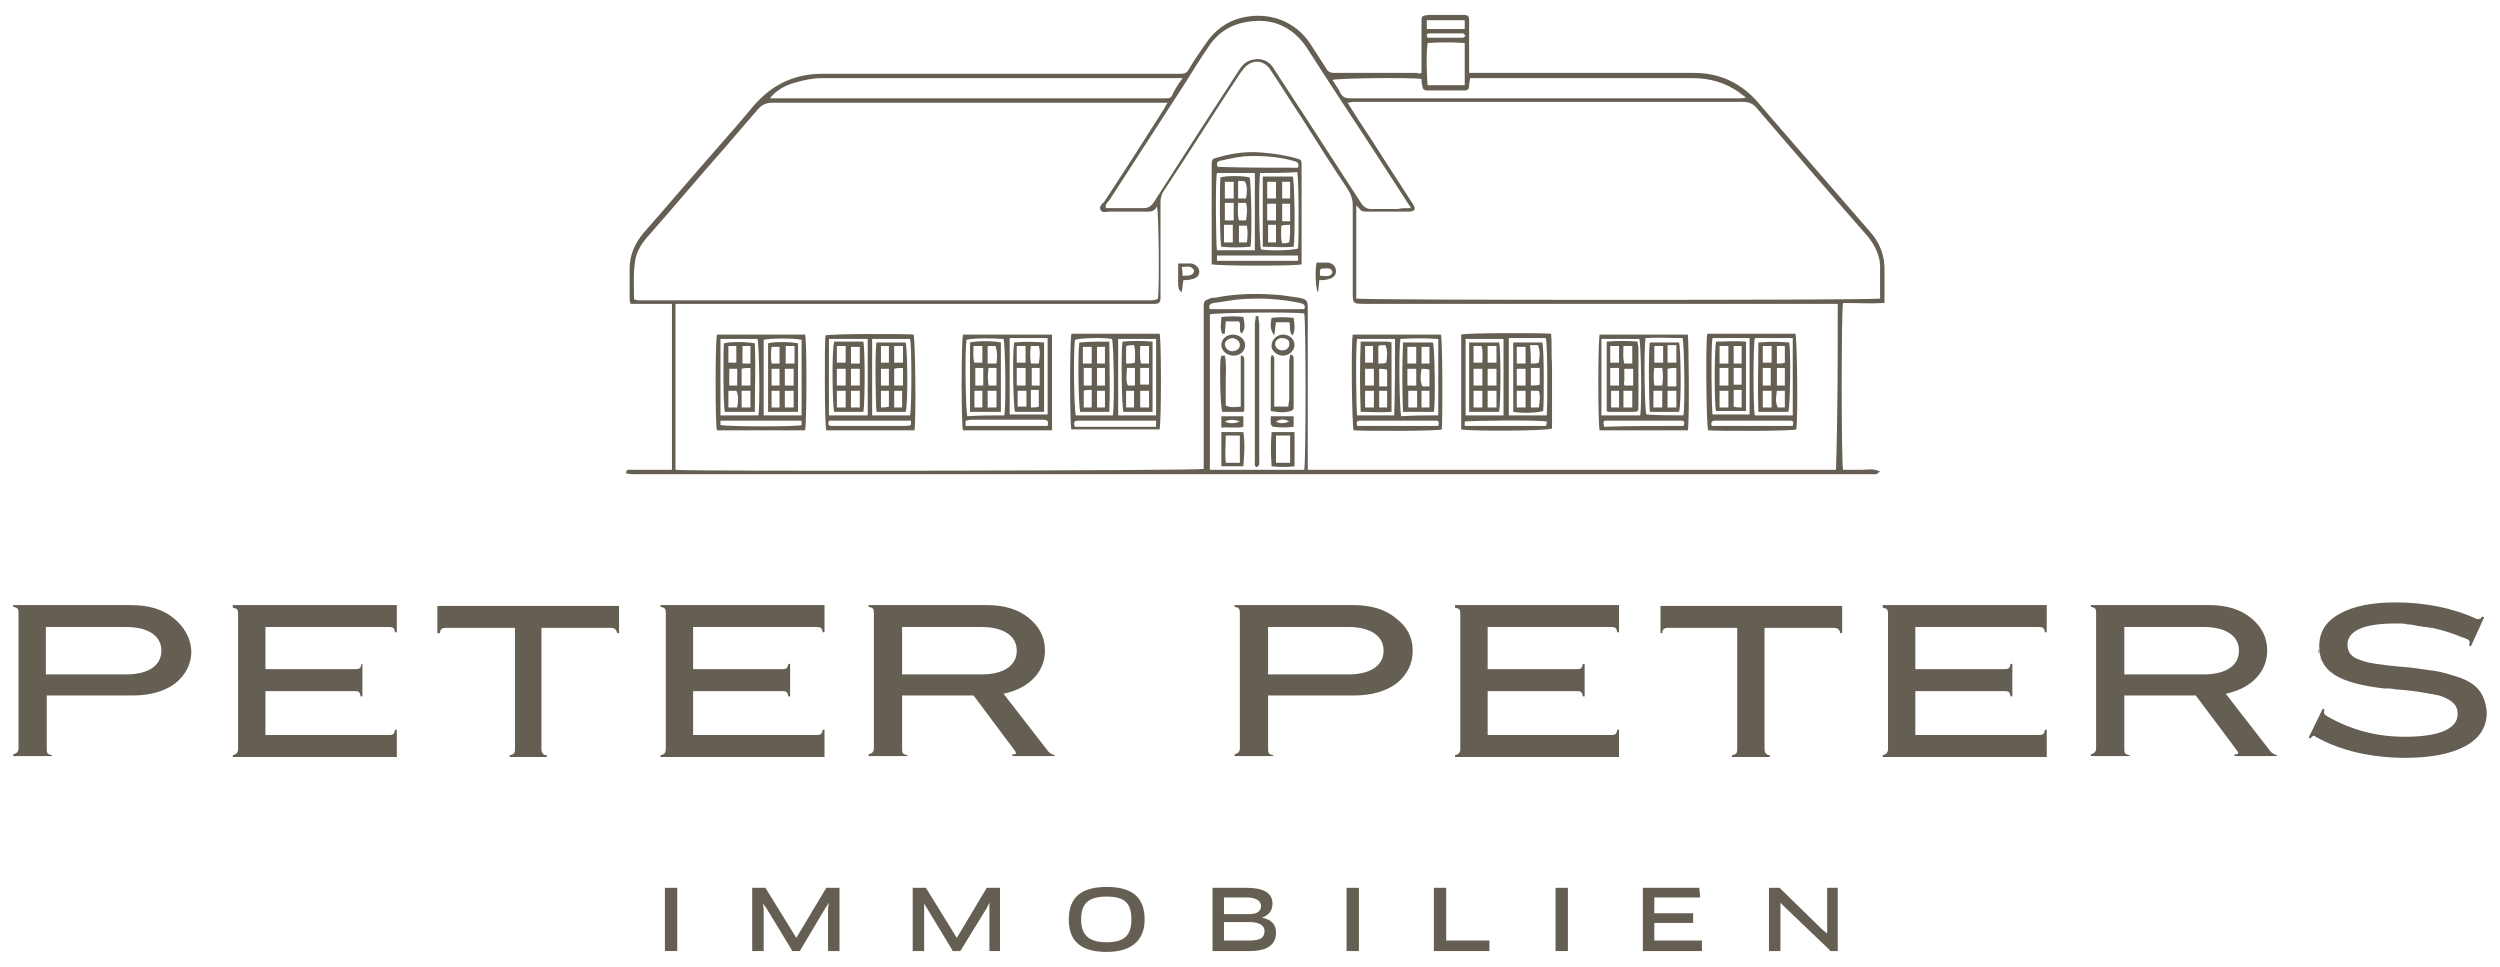 <?xml version="1.0" encoding="UTF-8"?>
<svg xmlns="http://www.w3.org/2000/svg" width="181" height="70" viewBox="0 0 181 70" fill="none">
  <path d="M91.809 45.395H97.619C99.215 45.395 100.172 46.031 100.172 47.112C100.172 48.193 99.215 48.828 97.619 48.828H91.809V45.395ZM101.066 44.759C100.3 44.124 99.279 43.806 97.938 43.806C97.874 43.806 97.874 43.806 97.81 43.806H89.383V43.933C89.702 43.996 89.766 44.06 89.766 44.378V54.169C89.766 54.423 89.638 54.55 89.383 54.614V54.741H92.192V54.678C91.873 54.614 91.809 54.55 91.809 54.233V50.354H97.874C97.874 50.354 97.938 50.354 98.002 50.354C99.343 50.354 100.364 50.036 101.13 49.464C101.896 48.828 102.279 48.065 102.279 47.112C102.279 46.158 101.896 45.395 101.066 44.759Z" fill="#655E52"></path>
  <path d="M167.976 47.557C168.039 47.684 168.039 47.811 168.103 47.938C168.039 47.875 168.039 47.748 167.976 47.557ZM167.848 46.985C167.848 47.112 167.848 47.239 167.912 47.366C167.912 47.239 167.912 47.112 167.848 46.985ZM169.444 49.083C169.38 49.019 169.316 49.019 169.253 48.956C169.316 49.019 169.38 49.083 169.444 49.083ZM179.532 44.823L179.595 44.759C179.595 44.823 179.595 44.823 179.532 44.823ZM177.042 45.713C176.786 45.65 176.595 45.586 176.339 45.522C176.595 45.586 176.85 45.65 177.042 45.713ZM178.318 46.222C178.063 46.095 177.872 46.031 177.616 45.904C177.872 46.031 178.127 46.095 178.318 46.222ZM177.552 48.892C176.978 48.701 176.403 48.574 175.829 48.511C175.318 48.447 174.615 48.32 173.658 48.256C172.317 48.129 171.359 48.002 170.785 47.748C170.21 47.557 169.955 47.175 169.955 46.667C169.955 46.158 170.274 45.777 170.849 45.522C171.423 45.268 172.317 45.141 173.402 45.141C173.53 45.141 173.594 45.141 173.722 45.141C173.913 45.141 174.105 45.141 174.296 45.205C174.552 45.205 174.807 45.268 175.126 45.332C175.254 45.332 175.445 45.395 175.573 45.395C175.765 45.395 175.892 45.459 176.084 45.459C177.042 45.65 177.872 45.967 178.638 46.285C178.829 46.349 178.829 46.54 178.765 46.73L178.893 46.794L179.851 44.696L179.723 44.632C179.595 44.823 179.468 44.823 179.34 44.823C177.552 43.996 175.509 43.615 173.466 43.615C171.742 43.615 170.402 43.869 169.38 44.441C168.359 45.014 167.912 45.777 167.912 46.794C167.912 48.574 169.253 49.464 172.636 49.846C172.7 49.846 172.764 49.846 172.764 49.846C172.828 49.846 172.892 49.846 172.956 49.846C173.147 49.846 173.339 49.909 173.466 49.909C174.296 49.973 174.871 50.036 175.573 50.164C175.956 50.227 176.275 50.291 176.595 50.354C177.552 50.672 177.935 51.054 177.935 51.69C177.935 52.77 176.595 53.343 174.105 53.343C172.062 53.343 170.146 52.834 168.423 51.817C168.231 51.69 168.231 51.562 168.295 51.372L168.167 51.308L167.146 53.406L167.273 53.47C167.401 53.279 167.529 53.215 167.656 53.343C168.55 53.851 169.572 54.233 170.657 54.487C171.806 54.741 172.956 54.868 174.105 54.868C175.892 54.868 177.361 54.614 178.446 54.042C179.532 53.47 180.042 52.643 180.042 51.562C179.915 50.1 179.212 49.337 177.552 48.892Z" fill="#655E52"></path>
  <path d="M3.32 45.395H9.13C10.726 45.395 11.684 46.031 11.684 47.112C11.684 48.193 10.726 48.828 9.13 48.828H3.32V45.395ZM12.577 44.759C11.811 44.124 10.79 43.806 9.449 43.806C9.385 43.806 9.385 43.806 9.321 43.806H0.958V43.933C1.277 43.996 1.341 44.06 1.341 44.378V54.169C1.341 54.423 1.213 54.55 0.958 54.614V54.741H3.767V54.678C3.448 54.614 3.384 54.55 3.384 54.233V50.354H9.449C9.449 50.354 9.513 50.354 9.577 50.354C10.917 50.354 11.939 50.036 12.705 49.464C13.471 48.828 13.854 48.065 13.854 47.112C13.79 46.158 13.344 45.395 12.577 44.759Z" fill="#655E52"></path>
  <path d="M16.855 43.996C17.174 44.06 17.238 44.124 17.238 44.441V54.233C17.238 54.487 17.11 54.614 16.855 54.678V54.805H28.73V52.834H28.602C28.539 53.152 28.475 53.215 28.155 53.215H19.217V50.036H25.666C25.985 50.036 26.049 50.1 26.113 50.418H26.24V48.065H26.176C26.113 48.383 26.049 48.447 25.729 48.447H19.217V45.395H28.155C28.475 45.395 28.539 45.459 28.602 45.777H28.73V43.806H16.855V43.996Z" fill="#655E52"></path>
  <path d="M47.82 54.678V54.805H59.695V52.834H59.567C59.503 53.152 59.44 53.215 59.12 53.215H50.182V50.036H56.63C56.95 50.036 57.013 50.1 57.077 50.418H57.205V48.065H57.077C57.013 48.383 56.95 48.447 56.63 48.447H50.182V45.395H59.12C59.44 45.395 59.503 45.459 59.567 45.777H59.695V43.806H47.82V43.933C48.139 43.996 48.203 44.06 48.203 44.378V54.169C48.203 54.487 48.139 54.614 47.82 54.678Z" fill="#655E52"></path>
  <path d="M73.613 47.112C73.613 48.193 72.655 48.828 71.059 48.828H65.313V45.395H71.059C72.655 45.395 73.613 46.031 73.613 47.112ZM75.911 54.423L72.655 50.227C74.507 49.846 75.656 48.638 75.656 47.112C75.656 46.158 75.273 45.395 74.507 44.759C73.741 44.124 72.719 43.806 71.442 43.806C71.378 43.806 71.378 43.806 71.315 43.806H62.887V43.933C63.206 43.996 63.27 44.06 63.27 44.378V54.169C63.27 54.423 63.142 54.55 62.887 54.614V54.741H65.696V54.678C65.377 54.614 65.313 54.55 65.313 54.233V50.354H70.485L73.485 54.36C73.549 54.423 73.549 54.55 73.549 54.55C73.549 54.614 73.421 54.614 73.294 54.614V54.741H76.358V54.678C76.167 54.614 76.039 54.55 75.911 54.423Z" fill="#655E52"></path>
  <path d="M105.344 43.996C105.663 44.06 105.727 44.124 105.727 44.441V54.233C105.727 54.487 105.599 54.614 105.344 54.678V54.805H117.219V52.834H117.091C117.027 53.152 116.964 53.215 116.644 53.215H107.706V50.036H114.154C114.474 50.036 114.538 50.1 114.601 50.418H114.729V48.065H114.601C114.538 48.383 114.474 48.447 114.154 48.447H107.706V45.395H116.644C116.964 45.395 117.027 45.459 117.091 45.777H117.219V43.806H105.344V43.996Z" fill="#655E52"></path>
  <path d="M31.667 45.84H31.858C31.858 45.586 31.986 45.459 32.242 45.459H37.285V54.232C37.285 54.55 37.221 54.614 36.902 54.678V54.805H39.584V54.678C39.328 54.678 39.201 54.487 39.201 54.232V45.459H44.244C44.5 45.459 44.627 45.586 44.691 45.84H44.819V43.869H31.667V45.84Z" fill="#655E52"></path>
  <path d="M136.309 43.996C136.628 44.06 136.692 44.124 136.692 44.441V54.233C136.692 54.487 136.564 54.614 136.309 54.678V54.805H148.184V52.834H148.056C147.992 53.152 147.928 53.215 147.609 53.215H138.671V50.036H145.119C145.438 50.036 145.502 50.1 145.566 50.418H145.694V48.065H145.566C145.502 48.383 145.438 48.447 145.119 48.447H138.671V45.395H147.609C147.928 45.395 147.992 45.459 148.056 45.777H148.184V43.806H136.309V43.996Z" fill="#655E52"></path>
  <path d="M162.102 47.112C162.102 48.193 161.144 48.828 159.548 48.828H153.802V45.395H159.548C161.144 45.395 162.102 46.031 162.102 47.112ZM164.4 54.423L161.144 50.227C162.996 49.846 164.145 48.638 164.145 47.112C164.145 46.158 163.762 45.395 162.996 44.759C162.23 44.124 161.208 43.806 159.931 43.806C159.867 43.806 159.867 43.806 159.803 43.806H151.376V43.933C151.695 43.996 151.759 44.06 151.759 44.378V54.169C151.759 54.423 151.631 54.55 151.376 54.614V54.741H154.185V54.678C153.866 54.614 153.802 54.55 153.802 54.233V50.354H158.974L161.974 54.36C162.038 54.423 162.038 54.55 162.038 54.55C162.038 54.614 161.91 54.614 161.783 54.614V54.741H164.847V54.678C164.656 54.614 164.528 54.55 164.4 54.423Z" fill="#655E52"></path>
  <path d="M120.156 45.84H120.347C120.347 45.586 120.475 45.459 120.73 45.459H125.774V54.232C125.774 54.55 125.71 54.614 125.391 54.678V54.805H128.136V54.678C127.881 54.678 127.753 54.487 127.753 54.232V45.459H132.797C133.053 45.459 133.18 45.586 133.244 45.84H133.372V43.869H120.22V45.84H120.156Z" fill="#655E52"></path>
  <path d="M81.913 66.567C81.913 67.711 81.402 68.22 80.125 68.22C78.848 68.22 78.274 67.711 78.274 66.567C78.274 65.422 78.784 64.914 80.125 64.914C81.402 64.914 81.913 65.359 81.913 66.567ZM80.125 64.214C78.274 64.214 77.38 64.977 77.38 66.567C77.38 68.156 78.274 68.919 80.125 68.919C81.913 68.919 82.871 68.093 82.871 66.567C82.871 64.977 81.977 64.214 80.125 64.214Z" fill="#655E52"></path>
  <path d="M49.033 64.278H48.139V68.856H49.033V64.278Z" fill="#655E52"></path>
  <path d="M57.652 67.902L55.417 64.278H54.46V68.856H55.29V65.804L55.226 65.422L55.481 65.74L57.333 68.792V68.856H57.907L59.759 65.74L60.014 65.359L59.95 65.74V68.856H60.78V64.278H59.823L57.652 67.902Z" fill="#655E52"></path>
  <path d="M69.272 67.902L67.037 64.278H66.079V68.856H66.909V65.804V65.422L67.101 65.74L68.952 68.792V68.856H69.527L71.442 65.74L71.634 65.359V65.74V68.856H72.4V64.278H71.442L69.272 67.902Z" fill="#655E52"></path>
  <path d="M88.617 66.757H90.468C91.17 66.757 91.553 67.012 91.553 67.393C91.553 67.902 91.234 68.093 90.468 68.093H88.617V66.757ZM90.404 66.185H88.617V64.977H90.276C90.723 64.977 91.298 65.104 91.298 65.613C91.298 65.995 90.979 66.185 90.404 66.185ZM91.362 66.439C91.873 66.249 92.128 65.931 92.128 65.422C92.128 64.659 91.49 64.278 90.276 64.278H87.787V68.856H90.468C91.745 68.856 92.383 68.41 92.383 67.52C92.383 66.948 92.064 66.567 91.362 66.439Z" fill="#655E52"></path>
  <path d="M119.773 66.821H122.582V66.122H119.773V64.977H123.093L123.029 64.278H118.943V68.856H123.22V68.156V68.093H119.773V66.821Z" fill="#655E52"></path>
  <path d="M104.705 64.278H103.812V68.856H107.834V68.093H104.705V64.278Z" fill="#655E52"></path>
  <path d="M113.516 64.278H112.622V68.856H113.516V64.278Z" fill="#655E52"></path>
  <path d="M132.286 67.202V67.584L131.967 67.33L128.839 64.278H128.073V68.856H128.903V65.804V65.359L129.222 65.677L132.478 68.792V68.856H133.053V64.278H132.286V67.202Z" fill="#655E52"></path>
  <path d="M98.385 64.278H97.491V68.856H98.385V64.278Z" fill="#655E52"></path>
  <path d="M105.791 31.09C105.791 28.801 105.791 26.512 105.791 24.224C106.174 24.096 111.409 24.096 112.303 24.16C112.367 24.923 112.303 25.686 112.367 26.385C112.367 27.148 112.367 27.975 112.367 28.738C112.367 29.5 112.367 30.264 112.367 31.026C111.856 31.217 106.302 31.217 105.791 31.09ZM106.11 24.541C106.11 26.385 106.11 28.229 106.11 30.073C107.068 30.073 107.961 30.073 108.855 30.073C108.855 28.229 108.855 26.385 108.855 24.541C107.961 24.541 107.068 24.541 106.11 24.541ZM109.238 30.073C110.196 30.073 111.09 30.073 111.984 30.073C112.048 29.31 112.048 24.923 111.92 24.478C111.026 24.478 110.132 24.478 109.238 24.478C109.238 26.385 109.238 28.229 109.238 30.073ZM111.984 30.518C111.409 30.391 106.493 30.454 106.046 30.518C106.046 30.581 106.046 30.709 106.046 30.836C108.025 30.836 110.005 30.836 111.92 30.836C111.984 30.709 111.984 30.581 111.984 30.518Z" fill="#655E52"></path>
  <path d="M123.603 24.16C125.774 24.16 127.881 24.16 129.988 24.16C130.116 24.541 130.179 30.264 130.052 31.09C129.669 31.217 124.433 31.217 123.667 31.154C123.54 30.772 123.476 24.986 123.603 24.16ZM123.987 24.478C123.859 25.05 123.923 29.628 123.987 30.009C124.88 30.009 125.774 30.009 126.668 30.009C126.668 28.165 126.668 26.322 126.668 24.478C125.774 24.478 124.88 24.478 123.987 24.478ZM129.796 30.073C129.796 28.165 129.796 26.385 129.796 24.478C128.839 24.478 127.945 24.478 127.051 24.478C126.923 25.05 126.923 29.628 127.051 30.073C128.009 30.073 128.839 30.073 129.796 30.073ZM123.923 30.836C125.902 30.836 127.817 30.836 129.796 30.836C129.86 30.581 129.86 30.454 129.605 30.454C129.477 30.454 129.413 30.454 129.286 30.454C127.69 30.454 126.093 30.454 124.497 30.454C124.37 30.454 124.306 30.454 124.178 30.454C123.923 30.454 123.859 30.581 123.923 30.836Z" fill="#655E52"></path>
  <path d="M97.938 24.223C100.109 24.223 102.215 24.223 104.322 24.223C104.45 24.605 104.45 30.39 104.386 31.09C104.003 31.217 98.832 31.217 98.002 31.154C97.874 30.772 97.81 24.859 97.938 24.223ZM101.002 24.541C100.045 24.541 99.151 24.541 98.257 24.541C98.129 25.177 98.193 29.691 98.257 30.073C99.151 30.073 100.045 30.073 100.939 30.073C101.002 28.229 101.002 26.385 101.002 24.541ZM104.131 30.073C104.131 28.165 104.131 26.385 104.131 24.541C103.173 24.478 102.279 24.478 101.386 24.541C101.258 25.431 101.322 29.755 101.449 30.136C102.343 30.073 103.173 30.073 104.131 30.073ZM98.257 30.836C100.236 30.836 102.152 30.836 104.131 30.836C104.195 30.581 104.195 30.454 103.939 30.454C103.812 30.454 103.748 30.454 103.62 30.454C102.024 30.454 100.428 30.454 98.832 30.454C98.704 30.454 98.64 30.454 98.513 30.454C98.193 30.454 98.193 30.581 98.257 30.836Z" fill="#655E52"></path>
  <path d="M122.199 31.154C120.028 31.154 117.921 31.154 115.814 31.154C115.687 30.772 115.687 24.796 115.814 24.223C117.921 24.223 120.092 24.223 122.199 24.223C122.263 24.605 122.327 30.518 122.199 31.154ZM118.751 30.073C118.879 29.31 118.815 24.859 118.687 24.541C117.794 24.541 116.9 24.541 115.942 24.541C115.942 26.385 115.942 28.229 115.942 30.073C116.964 30.073 117.857 30.073 118.751 30.073ZM121.88 30.073C122.007 29.31 121.944 24.859 121.816 24.478C120.922 24.478 120.028 24.414 119.134 24.478C119.007 25.368 119.07 29.691 119.198 30.009C120.092 30.073 120.986 30.073 121.88 30.073ZM121.88 30.836C122.007 30.581 121.944 30.454 121.688 30.454C121.56 30.454 121.497 30.454 121.369 30.454C119.773 30.454 118.177 30.454 116.644 30.454C116.517 30.454 116.453 30.454 116.325 30.454C116.07 30.454 116.07 30.518 116.134 30.899C117.985 30.836 119.964 30.836 121.88 30.836Z" fill="#655E52"></path>
  <path d="M102.918 5.277C102.918 5.086 102.918 4.896 102.918 4.705C102.918 3.688 102.918 2.67 102.918 1.653C102.918 1.144 102.918 1.144 103.429 1.081C104.259 1.081 105.089 1.081 105.918 1.081C106.302 1.081 106.365 1.144 106.365 1.526C106.365 2.543 106.365 3.624 106.365 4.641C106.365 4.832 106.365 5.023 106.365 5.277C106.621 5.277 106.876 5.277 107.068 5.277C112.239 5.277 117.474 5.277 122.646 5.277C124.561 5.277 126.093 6.04 127.306 7.439C127.69 7.884 128.009 8.265 128.392 8.71C130.69 11.38 132.989 13.987 135.287 16.658C136.117 17.548 136.5 18.565 136.436 19.773C136.436 20.282 136.436 20.79 136.436 21.362C136.436 21.553 136.436 21.68 136.436 21.935C135.415 21.998 134.457 21.935 133.436 21.935C133.308 22.316 133.308 33.379 133.436 34.014C133.883 34.014 134.329 34.014 134.776 34.014C135.223 34.014 135.606 33.887 136.117 34.142C135.989 34.205 135.926 34.332 135.798 34.332C135.606 34.332 135.479 34.332 135.287 34.332C105.535 34.332 75.784 34.332 46.032 34.332C45.777 34.332 45.585 34.332 45.33 34.269C45.33 33.951 45.521 34.014 45.713 34.014C46.479 34.014 47.309 34.014 48.075 34.014C48.267 34.014 48.394 34.014 48.65 34.014C48.65 30.009 48.65 26.004 48.65 21.998C47.628 21.998 46.67 21.998 45.649 21.998C45.585 21.807 45.585 21.744 45.585 21.617C45.585 20.917 45.585 20.154 45.585 19.455C45.585 18.438 45.968 17.611 46.607 16.848C48.394 14.814 50.118 12.779 51.906 10.745C52.8 9.727 53.693 8.71 54.587 7.629C55.928 6.104 57.524 5.341 59.567 5.341C68.058 5.341 76.55 5.341 85.041 5.341C85.169 5.341 85.297 5.341 85.488 5.341C85.743 5.341 85.935 5.277 86.063 5.023C86.446 4.387 86.829 3.815 87.276 3.179C87.914 2.225 88.808 1.526 89.957 1.272C91.873 0.826 93.788 1.526 94.873 3.179C95.256 3.751 95.639 4.387 96.022 4.959C96.15 5.213 96.342 5.277 96.597 5.277C98.576 5.277 100.556 5.277 102.599 5.277C102.662 5.341 102.79 5.341 102.918 5.277ZM133.053 21.998C132.797 21.998 132.542 21.998 132.35 21.998C121.177 21.998 110.005 21.998 98.832 21.998C97.938 21.998 97.938 21.998 97.938 21.108C97.938 19.01 97.938 16.976 97.938 14.877C97.938 14.432 97.81 14.051 97.555 13.669C96.406 11.953 95.32 10.236 94.235 8.52C93.469 7.375 92.766 6.231 92 5.086C91.49 4.26 90.532 4.26 89.957 5.086C89.893 5.15 89.83 5.277 89.766 5.341C87.914 8.138 86.127 10.999 84.275 13.796C84.084 14.051 84.02 14.369 84.02 14.687C84.02 16.848 84.02 19.01 84.02 21.172C84.02 21.299 84.02 21.426 84.02 21.617C84.02 21.871 83.892 21.998 83.637 21.998C83.509 21.998 83.381 21.998 83.19 21.998C82.168 21.998 81.083 21.998 80.061 21.998C69.91 21.998 59.759 21.998 49.607 21.998C49.416 21.998 49.16 21.998 48.905 21.998C48.905 26.067 48.905 30.009 48.905 34.014C49.607 34.142 86.765 34.078 87.148 33.951C87.148 33.76 87.148 33.506 87.148 33.315C87.148 29.755 87.148 26.258 87.148 22.698C87.148 22.507 87.148 22.38 87.148 22.189C87.148 21.807 87.212 21.744 87.595 21.617C87.723 21.553 87.85 21.553 87.978 21.553C89.574 21.235 91.106 21.235 92.703 21.362C93.15 21.426 93.596 21.489 94.043 21.553C94.618 21.68 94.682 21.744 94.682 22.316C94.682 22.443 94.682 22.57 94.682 22.761C94.682 26.322 94.682 29.882 94.682 33.379C94.682 33.569 94.682 33.76 94.682 34.014C107.451 34.014 120.22 34.014 132.925 34.014C133.053 30.009 133.053 26.067 133.053 21.998ZM45.904 21.68C46.032 21.68 46.096 21.744 46.16 21.744C58.546 21.744 70.931 21.744 83.317 21.744C83.445 21.744 83.573 21.744 83.701 21.68C83.701 21.68 83.701 21.68 83.764 21.68C83.764 21.68 83.764 21.68 83.828 21.617C83.956 20.981 83.892 15.322 83.764 14.941C83.573 15.386 83.19 15.322 82.807 15.322C81.977 15.322 81.147 15.322 80.317 15.322C80.125 15.322 79.806 15.45 79.678 15.195C79.551 14.941 79.806 14.75 79.934 14.623C81.402 12.398 82.871 10.109 84.275 7.884C84.339 7.757 84.403 7.629 84.531 7.439C84.339 7.439 84.147 7.439 84.02 7.439C82.551 7.439 81.083 7.439 79.614 7.439C71.698 7.439 63.845 7.439 55.928 7.439C55.481 7.439 55.162 7.566 54.843 7.947C54.077 8.837 53.31 9.727 52.544 10.618C50.629 12.779 48.777 15.005 46.862 17.166C46.415 17.675 46.032 18.311 45.968 19.01C45.84 19.837 45.904 20.727 45.904 21.68ZM136.117 21.617C136.117 21.489 136.117 21.299 136.117 21.108C136.117 20.599 136.117 20.091 136.117 19.582C136.181 18.628 135.798 17.802 135.159 17.039C132.478 13.987 129.796 10.872 127.179 7.82C126.923 7.502 126.604 7.375 126.157 7.375C116.836 7.375 107.515 7.375 98.193 7.375C98.129 7.375 98.002 7.375 97.938 7.375C97.81 7.375 97.746 7.439 97.555 7.439C97.683 7.629 97.746 7.693 97.81 7.82C98.513 8.965 99.279 10.045 99.981 11.19C100.747 12.398 101.513 13.542 102.279 14.75C102.535 15.132 102.471 15.322 101.96 15.322C100.939 15.322 99.917 15.322 98.896 15.322C98.64 15.322 98.513 15.259 98.385 15.068C98.321 15.005 98.257 14.941 98.193 14.877C98.193 17.166 98.193 19.391 98.193 21.617C98.704 21.744 135.606 21.744 136.117 21.617ZM102.152 15.068C102.024 14.814 101.896 14.687 101.832 14.559C99.981 11.698 98.129 8.837 96.278 6.04C95.703 5.15 95.129 4.26 94.554 3.37C93.533 1.907 92.064 1.272 90.276 1.589C89.064 1.78 88.106 2.416 87.467 3.433C86.893 4.26 86.382 5.086 85.871 5.913C84.02 8.774 82.168 11.635 80.317 14.496C80.189 14.623 79.998 14.814 80.061 15.068C80.955 15.068 81.913 15.068 82.807 15.068C83.126 15.068 83.317 14.941 83.509 14.687C84.658 12.906 85.743 11.19 86.893 9.41C87.85 7.947 88.744 6.549 89.702 5.086C89.893 4.768 90.149 4.514 90.468 4.387C91.17 4.133 91.873 4.323 92.256 5.023C93.086 6.294 93.916 7.566 94.746 8.837C96.022 10.808 97.299 12.779 98.576 14.75C98.768 15.005 98.959 15.132 99.279 15.132C99.917 15.132 100.556 15.132 101.194 15.132C101.449 15.068 101.769 15.068 102.152 15.068ZM94.426 34.014C94.554 33.506 94.554 23.079 94.426 22.698C93.788 22.57 87.978 22.634 87.595 22.761C87.595 26.512 87.595 30.263 87.595 34.014C89.893 34.014 92.192 34.014 94.426 34.014ZM85.616 5.658C85.361 5.658 85.233 5.658 85.105 5.658C76.55 5.658 68.058 5.658 59.503 5.658C58.865 5.658 58.226 5.786 57.588 5.976C56.886 6.167 56.247 6.485 55.736 7.121C55.928 7.121 56.12 7.121 56.311 7.121C65.569 7.121 74.826 7.121 84.084 7.121C84.211 7.121 84.339 7.121 84.531 7.121C84.658 7.121 84.786 7.057 84.85 6.93C85.041 6.485 85.297 6.104 85.616 5.658ZM102.918 5.722C102.279 5.595 96.916 5.658 96.469 5.786C96.661 6.104 96.916 6.421 97.044 6.739C97.236 7.057 97.427 7.121 97.81 7.121C107.195 7.121 116.517 7.121 125.902 7.121C126.03 7.121 126.157 7.121 126.413 7.057C126.157 6.866 126.03 6.803 125.902 6.676C124.88 5.976 123.795 5.658 122.582 5.658C117.347 5.658 112.111 5.658 106.94 5.658C106.748 5.658 106.621 5.658 106.429 5.658C106.429 5.849 106.365 6.04 106.365 6.167C106.365 6.421 106.302 6.549 106.046 6.549C105.152 6.549 104.195 6.549 103.301 6.549C103.109 6.549 102.982 6.421 102.982 6.231C102.918 6.04 102.918 5.849 102.918 5.722ZM106.046 3.115C105.152 3.052 104.259 3.052 103.365 3.115C103.237 3.751 103.301 5.849 103.365 6.167C104.259 6.167 105.152 6.167 106.046 6.167C106.046 5.15 106.046 4.133 106.046 3.115ZM94.426 22.38C94.554 22.062 94.363 21.998 94.107 21.935C92.639 21.617 91.106 21.553 89.638 21.68C89.064 21.744 88.425 21.871 87.85 21.935C87.595 21.998 87.467 22.125 87.595 22.38C89.893 22.38 92.192 22.38 94.426 22.38ZM106.046 1.462C105.089 1.462 104.195 1.462 103.301 1.462C103.301 1.717 103.301 1.844 103.301 2.098C104.195 2.098 105.089 2.098 106.046 2.098C106.046 1.844 106.046 1.653 106.046 1.462ZM103.365 2.734C104.195 2.734 105.025 2.734 105.918 2.734C105.982 2.734 106.046 2.607 106.11 2.607C106.046 2.543 105.982 2.416 105.918 2.416C105.152 2.416 104.322 2.416 103.556 2.416C103.301 2.416 103.237 2.48 103.365 2.734Z" fill="#655E52"></path>
  <path d="M87.723 19.137C87.723 18.946 87.723 18.819 87.723 18.628C87.723 16.467 87.723 14.305 87.723 12.08C87.723 11.508 87.723 11.508 88.234 11.38C89.319 11.063 90.404 10.935 91.553 11.063C92.32 11.126 93.086 11.253 93.788 11.444C94.235 11.571 94.235 11.571 94.235 12.016C94.235 14.242 94.235 16.53 94.235 18.756C94.235 18.883 94.235 19.01 94.235 19.137C93.916 19.264 88.425 19.264 87.723 19.137ZM90.851 18.12C90.851 16.212 90.851 14.369 90.851 12.525C89.893 12.525 89 12.525 88.106 12.525C87.978 13.097 88.042 17.738 88.106 18.12C89 18.12 89.893 18.12 90.851 18.12ZM91.234 12.525C91.106 13.288 91.17 17.738 91.298 18.056C91.936 18.183 93.596 18.12 93.98 17.993C94.043 17.293 94.043 12.843 93.916 12.461C93.022 12.525 92.128 12.525 91.234 12.525ZM93.98 12.143C94.107 11.698 93.788 11.698 93.596 11.635C92.447 11.317 91.234 11.253 90.085 11.317C89.51 11.38 88.936 11.508 88.361 11.635C88.106 11.698 88.042 11.826 88.17 12.08C90.021 12.143 92 12.143 93.98 12.143ZM93.98 18.501C92 18.501 90.085 18.501 88.106 18.501C88.106 18.628 88.106 18.756 88.106 18.883C90.085 18.883 92 18.883 93.98 18.883C93.98 18.756 93.98 18.628 93.98 18.501Z" fill="#655E52"></path>
  <path d="M76.167 24.223C76.167 26.576 76.167 28.865 76.167 31.154C73.996 31.154 71.825 31.154 69.719 31.154C69.591 30.772 69.591 24.796 69.719 24.223C71.825 24.223 73.932 24.223 76.167 24.223ZM72.719 30.073C72.847 29.119 72.783 24.859 72.655 24.541C71.889 24.478 70.357 24.478 69.974 24.605C69.846 25.431 69.91 29.755 70.038 30.136C70.868 30.073 71.761 30.073 72.719 30.073ZM73.102 24.478C73.102 26.385 73.102 28.165 73.102 30.009C74.06 30.009 74.954 30.009 75.848 30.009C75.848 28.165 75.848 26.322 75.848 24.478C74.89 24.478 74.06 24.478 73.102 24.478ZM75.848 30.836C75.975 30.39 75.72 30.39 75.465 30.39C73.741 30.39 72.017 30.39 70.293 30.39C70.165 30.39 70.038 30.454 69.91 30.454C69.91 30.581 69.91 30.708 69.91 30.836C71.953 30.836 73.868 30.836 75.848 30.836Z" fill="#655E52"></path>
  <path d="M58.29 31.154C56.12 31.154 54.013 31.154 51.906 31.154C51.778 30.772 51.778 24.796 51.906 24.223C54.013 24.223 56.183 24.223 58.29 24.223C58.418 24.605 58.418 30.518 58.29 31.154ZM58.035 24.605C57.652 24.478 55.673 24.478 55.289 24.605C55.289 26.449 55.289 28.229 55.289 30.073C56.247 30.073 57.141 30.073 58.035 30.073C58.035 28.229 58.035 26.385 58.035 24.605ZM52.161 30.073C53.119 30.073 54.013 30.073 54.907 30.073C55.034 29.437 54.97 24.923 54.843 24.541C53.949 24.541 53.055 24.541 52.161 24.541C52.161 26.385 52.161 28.229 52.161 30.073ZM58.035 30.454C56.056 30.454 54.077 30.454 52.161 30.454C52.161 30.581 52.161 30.708 52.161 30.772C52.8 30.899 57.907 30.899 58.035 30.772C58.035 30.708 58.035 30.581 58.035 30.454Z" fill="#655E52"></path>
  <path d="M77.571 24.16C79.742 24.16 81.849 24.16 83.956 24.16C84.084 24.541 84.084 30.518 83.956 31.09C81.849 31.09 79.678 31.09 77.571 31.09C77.444 30.709 77.444 24.732 77.571 24.16ZM83.701 24.541C82.743 24.541 81.849 24.541 80.955 24.541C80.955 26.385 80.955 28.229 80.955 30.073C81.913 30.073 82.807 30.073 83.701 30.073C83.701 28.229 83.701 26.385 83.701 24.541ZM80.572 30.073C80.7 29.246 80.636 24.859 80.508 24.541C79.806 24.414 78.21 24.478 77.827 24.605C77.699 25.431 77.763 29.755 77.891 30.073C78.784 30.073 79.678 30.073 80.572 30.073ZM83.701 30.454C83.445 30.454 83.317 30.454 83.126 30.454C81.53 30.454 79.998 30.454 78.401 30.454C78.274 30.454 78.21 30.454 78.082 30.454C77.763 30.454 77.699 30.581 77.827 30.899C79.806 30.899 81.721 30.899 83.701 30.899C83.701 30.709 83.701 30.581 83.701 30.454Z" fill="#655E52"></path>
  <path d="M66.207 31.154C64.036 31.154 61.929 31.154 59.822 31.154C59.695 30.772 59.695 24.986 59.759 24.287C60.142 24.16 65.313 24.16 66.143 24.223C66.271 24.541 66.335 30.518 66.207 31.154ZM60.014 30.073C60.972 30.073 61.866 30.073 62.823 30.073C62.823 28.229 62.823 26.385 62.823 24.541C61.866 24.541 60.972 24.541 60.014 24.541C60.014 26.385 60.014 28.229 60.014 30.073ZM63.142 24.541C63.142 26.385 63.142 28.229 63.142 30.073C64.1 30.073 64.994 30.073 65.888 30.073C66.016 29.5 66.016 24.986 65.888 24.541C64.994 24.541 64.1 24.541 63.142 24.541ZM60.014 30.454C59.95 30.708 59.95 30.836 60.206 30.836C60.269 30.836 60.397 30.836 60.461 30.836C62.121 30.836 63.781 30.836 65.505 30.836C65.632 30.836 65.76 30.836 65.952 30.772C65.952 30.645 65.952 30.581 65.952 30.454C63.972 30.454 61.993 30.454 60.014 30.454Z" fill="#655E52"></path>
  <path d="M85.68 20.282C85.616 20.599 85.616 20.854 85.552 21.172C85.297 20.917 85.297 20.917 85.297 20.154C85.297 19.836 85.297 19.455 85.297 19.073C85.68 19.073 85.999 19.073 86.254 19.073C86.573 19.137 86.829 19.391 86.829 19.646C86.829 19.964 86.637 20.154 86.254 20.218C86.063 20.282 85.871 20.282 85.68 20.282ZM85.616 19.964C85.871 19.964 86.063 19.964 86.254 19.9C86.382 19.836 86.446 19.709 86.446 19.582C86.446 19.518 86.318 19.391 86.191 19.328C85.999 19.264 85.807 19.328 85.552 19.328C85.616 19.582 85.616 19.709 85.616 19.964Z" fill="#655E52"></path>
  <path d="M95.384 21.108C95.256 20.79 95.192 19.646 95.32 19.01C95.576 19.01 95.895 19.01 96.15 19.01C96.533 19.074 96.725 19.328 96.725 19.646C96.725 19.964 96.469 20.154 96.15 20.218C95.959 20.282 95.767 20.282 95.512 20.282C95.512 20.599 95.448 20.854 95.448 21.108H95.384ZM95.576 19.964C95.831 19.964 96.022 20.027 96.214 19.964C96.342 19.964 96.469 19.773 96.469 19.709C96.469 19.646 96.342 19.455 96.278 19.455C96.086 19.392 95.831 19.455 95.639 19.455C95.512 19.582 95.576 19.773 95.576 19.964Z" fill="#655E52"></path>
  <path d="M91.106 22.888C91.106 23.079 91.17 23.333 91.17 23.524C91.17 26.067 91.17 28.674 91.17 31.217C91.17 31.916 91.17 32.616 91.17 33.315C91.17 33.506 91.234 33.697 90.979 33.824C90.787 33.76 90.851 33.506 90.851 33.379C90.851 32.743 90.851 32.107 90.851 31.471C90.851 28.801 90.851 26.131 90.851 23.46C90.851 23.27 90.915 23.079 90.915 22.888C90.979 22.888 91.043 22.888 91.106 22.888Z" fill="#655E52"></path>
  <path d="M88.68 25.749C88.808 26.385 88.744 26.957 88.744 27.593C88.744 28.229 88.744 28.801 88.744 29.373C89.127 29.5 89.255 29.5 89.83 29.437C89.83 28.229 89.83 27.021 89.83 25.749C89.893 25.749 89.957 25.749 89.957 25.749C90.021 25.813 90.085 25.876 90.085 26.004C90.085 27.212 90.085 28.483 90.085 29.691C90.085 29.691 90.085 29.755 90.021 29.818C89.51 29.818 89 29.818 88.489 29.818C88.361 29.437 88.297 27.148 88.361 26.067C88.361 25.94 88.425 25.876 88.425 25.749C88.553 25.749 88.617 25.749 88.68 25.749Z" fill="#655E52"></path>
  <path d="M92 29.755C92 28.483 92 27.212 92 25.94C92 25.877 92.064 25.813 92.064 25.686C92.32 25.813 92.256 26.004 92.256 26.194C92.256 27.084 92.256 27.975 92.256 28.865C92.256 29.055 92.256 29.246 92.256 29.437C92.639 29.437 92.958 29.437 93.277 29.437C93.277 29.246 93.341 29.055 93.341 28.865C93.341 27.975 93.341 27.084 93.341 26.194C93.341 26.004 93.405 25.813 93.405 25.686C93.469 25.686 93.469 25.686 93.533 25.686C93.596 25.749 93.66 25.813 93.66 25.94C93.66 27.148 93.66 28.356 93.66 29.564C93.66 29.628 93.596 29.628 93.596 29.691C93.277 29.882 92.639 29.882 92 29.755Z" fill="#655E52"></path>
  <path d="M92.064 31.28C92.639 31.28 93.15 31.28 93.724 31.28C93.724 32.107 93.724 32.934 93.724 33.76C93.213 33.824 92.639 33.824 92.064 33.76C92 32.934 92 32.107 92.064 31.28ZM93.405 33.506C93.405 32.806 93.405 32.171 93.405 31.535C93.022 31.535 92.703 31.535 92.383 31.535C92.383 32.171 92.383 32.806 92.383 33.506C92.703 33.506 93.022 33.506 93.405 33.506Z" fill="#655E52"></path>
  <path d="M88.425 33.76C88.425 32.934 88.425 32.107 88.425 31.28C89 31.28 89.51 31.28 90.021 31.28C90.149 32.107 90.085 32.934 90.021 33.76C89.51 33.76 89 33.76 88.425 33.76ZM88.744 31.535C88.744 32.234 88.68 32.87 88.744 33.506C89.127 33.506 89.447 33.506 89.766 33.506C89.766 32.87 89.766 32.234 89.766 31.535C89.447 31.535 89.127 31.535 88.744 31.535Z" fill="#655E52"></path>
  <path d="M92.894 25.749C92.447 25.749 92 25.368 92.064 24.986C92.064 24.605 92.447 24.223 92.894 24.223C93.341 24.223 93.724 24.541 93.724 24.986C93.724 25.368 93.341 25.749 92.894 25.749ZM92.83 24.478C92.511 24.478 92.32 24.668 92.32 24.923C92.32 25.177 92.575 25.368 92.83 25.368C93.15 25.368 93.341 25.177 93.341 24.923C93.405 24.668 93.15 24.478 92.83 24.478Z" fill="#655E52"></path>
  <path d="M88.425 30.136C89 30.136 89.447 30.136 90.021 30.136C90.021 30.39 90.021 30.645 90.021 30.899C89.51 31.026 89 30.899 88.425 30.963C88.425 30.645 88.425 30.454 88.425 30.136ZM89.766 30.518C89.447 30.39 89.063 30.327 88.68 30.518C89.063 30.708 89.447 30.645 89.766 30.518Z" fill="#655E52"></path>
  <path d="M92 30.136C92.575 30.136 93.086 30.136 93.66 30.136C93.66 30.39 93.66 30.645 93.66 30.899C93.15 30.963 92.703 30.963 92.192 30.899C92.128 30.899 92 30.772 92 30.645C92 30.518 92 30.39 92 30.136ZM93.341 30.518C93.022 30.327 92.703 30.327 92.383 30.518C92.703 30.708 93.022 30.645 93.341 30.518Z" fill="#655E52"></path>
  <path d="M88.425 24.986C88.425 24.541 88.808 24.223 89.255 24.223C89.702 24.223 90.149 24.541 90.149 24.986C90.149 25.431 89.766 25.749 89.319 25.749C88.808 25.749 88.425 25.368 88.425 24.986ZM89.191 25.431C89.51 25.431 89.766 25.241 89.766 24.986C89.766 24.732 89.574 24.541 89.255 24.478C89 24.478 88.68 24.668 88.68 24.923C88.68 25.177 88.936 25.431 89.191 25.431Z" fill="#655E52"></path>
  <path d="M88.489 24.16C88.297 23.778 88.425 23.397 88.425 22.952C88.936 22.888 89.51 22.888 90.021 22.952C90.149 23.587 90.149 23.842 89.893 24.16C89.638 23.905 89.893 23.524 89.702 23.27C89.383 23.27 89.063 23.27 88.744 23.27C88.744 23.587 88.68 23.842 88.68 24.16C88.617 24.16 88.553 24.16 88.489 24.16Z" fill="#655E52"></path>
  <path d="M92.064 23.015C92.575 22.952 93.086 22.952 93.66 23.015C93.724 23.46 93.788 23.842 93.596 24.287C93.277 24.033 93.469 23.651 93.341 23.333C93.022 23.333 92.703 23.333 92.383 23.333C92.32 23.651 92.32 23.906 92.256 24.287C92 23.906 91.936 23.651 92.064 23.015Z" fill="#655E52"></path>
  <path d="M90.532 17.866C89.83 17.929 89.127 17.929 88.425 17.866C88.297 17.484 88.297 13.415 88.361 12.843C88.744 12.716 89.957 12.716 90.468 12.843C90.596 13.224 90.66 17.23 90.532 17.866ZM89.319 15.958C89.319 15.704 89.319 15.513 89.319 15.322C89.319 15.132 89.319 14.941 89.319 14.687C89.063 14.687 88.872 14.687 88.68 14.687C88.68 15.132 88.68 15.513 88.68 15.958C88.872 15.958 89.063 15.958 89.319 15.958ZM89.255 17.548C89.255 17.103 89.255 16.721 89.255 16.276C89.063 16.276 88.872 16.276 88.617 16.276C88.617 16.721 88.617 17.103 88.617 17.548C88.872 17.548 89.063 17.548 89.255 17.548ZM88.68 13.161C88.68 13.606 88.68 13.987 88.68 14.369C88.936 14.369 89.063 14.369 89.319 14.369C89.319 13.924 89.319 13.542 89.319 13.161C89.063 13.161 88.872 13.161 88.68 13.161ZM90.213 15.958C90.276 15.513 90.34 15.132 90.213 14.687C90.021 14.687 89.83 14.687 89.638 14.687C89.638 15.132 89.574 15.513 89.702 15.958C89.893 15.958 90.021 15.958 90.213 15.958ZM90.276 17.548C90.34 17.103 90.34 16.721 90.276 16.34C90.085 16.34 89.893 16.34 89.702 16.34C89.702 16.785 89.702 17.166 89.702 17.548C89.893 17.548 90.021 17.548 90.276 17.548ZM89.638 13.097C89.638 13.542 89.638 13.924 89.638 14.369C89.83 14.369 90.021 14.369 90.213 14.369C90.276 13.924 90.34 13.542 90.149 13.161C90.021 13.097 89.893 13.097 89.638 13.097Z" fill="#655E52"></path>
  <path d="M93.66 17.866C92.958 17.929 92.256 17.866 91.426 17.866C91.426 16.149 91.426 14.496 91.426 12.779C92.192 12.779 92.894 12.779 93.596 12.779C93.724 13.161 93.788 17.103 93.66 17.866ZM92.383 15.958C92.383 15.513 92.383 15.132 92.383 14.75C92.128 14.75 91.936 14.75 91.745 14.75C91.745 15.195 91.745 15.577 91.745 15.958C92 15.958 92.192 15.958 92.383 15.958ZM91.809 16.276C91.809 16.721 91.809 17.103 91.809 17.548C92.064 17.548 92.192 17.548 92.383 17.548C92.383 17.103 92.383 16.721 92.383 16.276C92.192 16.276 92 16.276 91.809 16.276ZM92.383 13.161C92.128 13.161 92 13.161 91.745 13.161C91.745 13.606 91.745 13.987 91.745 14.369C91.936 14.369 92.128 14.369 92.383 14.369C92.383 13.924 92.383 13.542 92.383 13.161ZM93.405 14.75C93.15 14.75 92.958 14.75 92.83 14.75C92.83 15.195 92.83 15.577 92.83 16.022C93.022 16.022 93.213 16.022 93.405 16.022C93.405 15.513 93.405 15.132 93.405 14.75ZM93.405 16.276C93.15 16.276 93.022 16.276 92.766 16.34C92.766 16.785 92.703 17.166 92.83 17.611C93.022 17.611 93.15 17.611 93.341 17.548C93.405 17.103 93.405 16.721 93.405 16.276ZM93.405 14.369C93.405 13.924 93.405 13.542 93.405 13.161C93.213 13.161 93.022 13.161 92.83 13.161C92.83 13.606 92.83 13.987 92.83 14.369C93.022 14.369 93.15 14.369 93.405 14.369Z" fill="#655E52"></path>
  <path d="M70.229 29.818C70.229 28.102 70.229 26.449 70.229 24.796C70.74 24.668 71.953 24.668 72.464 24.796C72.464 26.449 72.464 28.102 72.464 29.818C71.698 29.818 70.995 29.818 70.229 29.818ZM71.506 25.05C71.506 25.495 71.506 25.876 71.506 26.321C71.761 26.321 71.889 26.321 72.145 26.321C72.208 25.876 72.208 25.495 72.081 25.05C71.889 25.05 71.761 25.05 71.506 25.05ZM71.57 26.639C71.506 27.084 71.506 27.466 71.57 27.911C71.761 27.911 71.953 27.911 72.145 27.911C72.145 27.466 72.145 27.084 72.145 26.639C71.953 26.639 71.761 26.639 71.57 26.639ZM71.506 28.292C71.506 28.737 71.506 29.119 71.506 29.5C71.698 29.5 71.889 29.5 72.145 29.5C72.145 29.055 72.145 28.674 72.145 28.292C71.953 28.292 71.761 28.292 71.506 28.292ZM71.123 25.05C70.868 25.05 70.74 25.05 70.485 25.05C70.485 25.495 70.421 25.876 70.549 26.258C70.74 26.258 70.931 26.258 71.123 26.258C71.123 25.876 71.123 25.495 71.123 25.05ZM71.187 26.639C70.931 26.639 70.804 26.639 70.612 26.639C70.612 27.084 70.612 27.466 70.612 27.911C70.868 27.911 70.995 27.911 71.187 27.911C71.187 27.466 71.187 27.084 71.187 26.639ZM70.549 28.292C70.549 28.737 70.549 29.119 70.549 29.5C70.74 29.5 70.931 29.5 71.123 29.5C71.123 29.055 71.123 28.674 71.123 28.292C70.931 28.292 70.74 28.292 70.549 28.292Z" fill="#655E52"></path>
  <path d="M75.592 29.818C74.826 29.818 74.124 29.818 73.485 29.818C73.358 29.437 73.294 25.559 73.421 24.796C74.124 24.732 74.826 24.732 75.592 24.796C75.592 26.449 75.592 28.102 75.592 29.818ZM74.251 25.05C73.996 25.05 73.805 25.05 73.613 25.05C73.613 25.495 73.613 25.877 73.613 26.258C73.868 26.258 74.06 26.258 74.251 26.258C74.251 25.877 74.251 25.495 74.251 25.05ZM73.613 26.64C73.613 26.894 73.613 27.085 73.613 27.275C73.613 27.466 73.613 27.657 73.613 27.911C73.868 27.911 74.06 27.911 74.251 27.911C74.251 27.466 74.251 27.085 74.251 26.64C74.06 26.64 73.868 26.64 73.613 26.64ZM73.677 29.437C73.932 29.437 74.124 29.437 74.315 29.437C74.315 28.992 74.315 28.674 74.315 28.293C74.06 28.293 73.868 28.293 73.677 28.293C73.677 28.738 73.677 29.055 73.677 29.437ZM75.209 26.322C75.273 25.877 75.337 25.495 75.209 25.05C75.018 25.05 74.826 25.05 74.635 25.05C74.571 25.495 74.571 25.877 74.635 26.322C74.89 26.322 75.018 26.322 75.209 26.322ZM75.273 26.64C75.081 26.64 74.89 26.64 74.698 26.64C74.698 27.085 74.698 27.466 74.698 27.911C74.89 27.911 75.081 27.911 75.273 27.911C75.273 27.466 75.273 27.085 75.273 26.64ZM74.635 29.5C74.89 29.5 75.081 29.5 75.209 29.437C75.209 28.992 75.209 28.61 75.209 28.229C75.018 28.229 74.826 28.229 74.635 28.229C74.635 28.674 74.635 29.055 74.635 29.5Z" fill="#655E52"></path>
  <path d="M106.365 29.818C106.365 28.165 106.365 26.512 106.365 24.796C107.132 24.796 107.834 24.796 108.536 24.796C108.664 25.177 108.664 29.183 108.536 29.818C107.834 29.818 107.132 29.818 106.365 29.818ZM106.685 25.05C106.685 25.495 106.685 25.877 106.685 26.258C106.94 26.258 107.132 26.258 107.323 26.258C107.323 25.813 107.387 25.431 107.259 25.05C107.068 25.05 106.876 25.05 106.685 25.05ZM108.345 25.05C108.089 25.05 107.898 25.05 107.706 25.05C107.706 25.495 107.706 25.877 107.706 26.258C107.898 26.258 108.089 26.258 108.345 26.258C108.345 25.877 108.345 25.495 108.345 25.05ZM107.706 27.911C107.962 27.911 108.153 27.911 108.345 27.911C108.345 27.466 108.345 27.084 108.345 26.703C108.089 26.703 107.962 26.703 107.706 26.703C107.706 27.084 107.706 27.466 107.706 27.911ZM107.323 27.911C107.323 27.466 107.323 27.084 107.323 26.703C107.132 26.703 106.94 26.703 106.685 26.703C106.685 27.148 106.685 27.529 106.685 27.911C106.876 27.911 107.068 27.911 107.323 27.911ZM106.685 29.5C106.876 29.5 107.132 29.5 107.323 29.5C107.323 29.055 107.323 28.674 107.323 28.293C107.068 28.293 106.876 28.293 106.685 28.293C106.685 28.738 106.685 29.055 106.685 29.5ZM108.345 28.293C108.089 28.293 107.898 28.293 107.706 28.293C107.706 28.738 107.706 29.119 107.706 29.5C107.962 29.5 108.153 29.5 108.345 29.5C108.345 29.055 108.345 28.674 108.345 28.293Z" fill="#655E52"></path>
  <path d="M109.558 24.796C110.26 24.796 110.962 24.796 111.664 24.796C111.792 25.177 111.792 28.992 111.728 29.755C111.409 29.882 110.196 29.945 109.558 29.818C109.558 28.102 109.558 26.449 109.558 24.796ZM110.451 25.113C110.196 25.113 110.005 25.113 109.813 25.113C109.813 25.559 109.813 25.94 109.813 26.322C110.068 26.322 110.196 26.322 110.451 26.322C110.451 25.877 110.451 25.495 110.451 25.113ZM110.451 27.911C110.451 27.466 110.451 27.084 110.451 26.703C110.26 26.703 110.068 26.703 109.813 26.703C109.813 27.148 109.813 27.529 109.813 27.911C110.068 27.911 110.196 27.911 110.451 27.911ZM109.813 28.293C109.813 28.738 109.813 29.119 109.813 29.5C110.005 29.5 110.196 29.5 110.451 29.5C110.451 29.055 110.451 28.674 110.451 28.293C110.196 28.293 110.068 28.293 109.813 28.293ZM110.835 26.322C111.09 26.322 111.218 26.322 111.409 26.258C111.473 25.813 111.537 25.431 111.345 24.986C111.154 24.986 110.962 24.986 110.771 24.986C110.835 25.495 110.835 25.877 110.835 26.322ZM110.835 28.293C110.835 28.674 110.835 29.119 110.835 29.5C111.026 29.5 111.218 29.5 111.409 29.5C111.473 29.055 111.537 28.674 111.409 28.293C111.218 28.293 111.026 28.293 110.835 28.293ZM110.835 27.911C111.09 27.911 111.281 27.911 111.473 27.847C111.473 27.402 111.473 27.021 111.473 26.639C111.281 26.639 111.09 26.639 110.835 26.639C110.835 27.084 110.835 27.466 110.835 27.911Z" fill="#655E52"></path>
  <path d="M57.779 29.818C57.013 29.818 56.311 29.818 55.609 29.818C55.609 28.165 55.609 26.512 55.609 24.859C55.992 24.732 57.205 24.732 57.779 24.859C57.779 26.449 57.779 28.102 57.779 29.818ZM56.886 25.05C56.886 25.495 56.886 25.877 56.886 26.322C57.141 26.322 57.269 26.322 57.524 26.322C57.524 25.877 57.524 25.495 57.524 25.05C57.269 25.05 57.077 25.05 56.886 25.05ZM57.46 29.5C57.46 29.055 57.46 28.674 57.46 28.293C57.205 28.293 57.013 28.293 56.822 28.293C56.822 28.738 56.822 29.119 56.822 29.5C57.077 29.5 57.269 29.5 57.46 29.5ZM57.46 27.911C57.46 27.53 57.46 27.148 57.46 26.703C57.269 26.703 57.077 26.703 56.822 26.703C56.822 27.148 56.822 27.53 56.822 27.911C57.077 27.911 57.269 27.911 57.46 27.911ZM56.439 26.322C56.439 25.877 56.439 25.495 56.439 25.114C56.247 25.114 56.056 25.114 55.864 25.114C55.8 25.559 55.8 25.94 55.864 26.322C56.12 26.322 56.247 26.322 56.439 26.322ZM56.439 26.703C56.247 26.703 56.056 26.703 55.864 26.703C55.864 27.148 55.864 27.53 55.864 27.911C56.12 27.911 56.247 27.911 56.439 27.911C56.439 27.466 56.439 27.084 56.439 26.703ZM55.864 28.293C55.864 28.738 55.864 29.119 55.864 29.5C56.056 29.5 56.247 29.5 56.439 29.5C56.439 29.055 56.439 28.674 56.439 28.293C56.247 28.293 56.12 28.293 55.864 28.293Z" fill="#655E52"></path>
  <path d="M54.651 29.818C53.885 29.818 53.183 29.818 52.48 29.818C52.353 29.373 52.353 25.431 52.417 24.859C52.8 24.732 54.013 24.732 54.651 24.859C54.715 26.449 54.651 28.102 54.651 29.818ZM54.332 26.322C54.332 25.877 54.332 25.495 54.332 25.05C54.077 25.05 53.949 25.05 53.757 25.05C53.757 25.495 53.757 25.877 53.757 26.322C53.949 26.322 54.14 26.322 54.332 26.322ZM54.332 28.293C54.077 28.293 53.885 28.293 53.694 28.293C53.694 28.738 53.694 29.055 53.694 29.5C53.885 29.5 54.14 29.5 54.332 29.5C54.332 29.055 54.332 28.674 54.332 28.293ZM54.332 26.64C54.077 26.64 53.885 26.64 53.694 26.703C53.694 27.148 53.694 27.53 53.694 27.911C53.885 27.911 54.077 27.911 54.332 27.911C54.332 27.53 54.332 27.148 54.332 26.64ZM52.736 25.05C52.736 25.495 52.736 25.877 52.736 26.258C52.927 26.258 53.119 26.258 53.31 26.258C53.31 25.813 53.31 25.431 53.31 25.05C53.119 25.05 52.991 25.05 52.736 25.05ZM53.374 27.911C53.374 27.466 53.374 27.084 53.374 26.703C53.183 26.703 52.991 26.703 52.8 26.703C52.8 27.148 52.8 27.53 52.8 27.911C52.991 27.911 53.119 27.911 53.374 27.911ZM52.736 29.5C52.991 29.5 53.119 29.5 53.374 29.5C53.438 29.055 53.502 28.674 53.31 28.293C53.119 28.293 52.927 28.293 52.736 28.293C52.736 28.674 52.736 29.055 52.736 29.5Z" fill="#655E52"></path>
  <path d="M81.274 24.732C81.977 24.668 82.679 24.668 83.445 24.732C83.445 26.449 83.445 28.102 83.445 29.818C82.743 29.818 82.04 29.818 81.338 29.818C81.21 29.437 81.147 25.431 81.274 24.732ZM83.19 25.05C82.934 25.05 82.743 25.05 82.551 25.05C82.551 25.495 82.487 25.876 82.615 26.322C82.807 26.322 82.998 26.322 83.19 26.322C83.19 25.876 83.19 25.495 83.19 25.05ZM83.19 26.639C82.934 26.639 82.743 26.639 82.551 26.639C82.551 27.084 82.551 27.466 82.551 27.847C82.807 27.847 82.998 27.847 83.19 27.847C83.19 27.466 83.19 27.084 83.19 26.639ZM83.19 29.5C83.19 29.119 83.19 28.738 83.19 28.292C82.934 28.292 82.743 28.292 82.551 28.292C82.551 28.738 82.551 29.119 82.551 29.5C82.807 29.5 82.934 29.5 83.19 29.5ZM81.53 26.322C81.785 26.322 81.913 26.322 82.168 26.258C82.168 25.813 82.232 25.431 82.104 24.986C81.913 24.986 81.785 24.986 81.53 25.05C81.53 25.495 81.53 25.876 81.53 26.322ZM82.168 27.911C82.168 27.466 82.168 27.084 82.168 26.639C81.977 26.639 81.785 26.639 81.594 26.639C81.594 27.084 81.466 27.466 81.657 27.911C81.785 27.911 81.977 27.911 82.168 27.911ZM81.53 29.5C81.785 29.5 81.913 29.5 82.104 29.5C82.104 29.119 82.104 28.674 82.104 28.292C81.913 28.292 81.721 28.292 81.53 28.292C81.53 28.674 81.53 29.055 81.53 29.5Z" fill="#655E52"></path>
  <path d="M80.317 24.732C80.317 26.449 80.381 28.102 80.317 29.818C79.551 29.818 78.848 29.818 78.21 29.818C78.082 29.437 78.018 25.558 78.146 24.796C78.848 24.732 79.551 24.732 80.317 24.732ZM79.998 27.911C79.998 27.466 79.998 27.084 79.998 26.639C79.806 26.639 79.614 26.639 79.423 26.639C79.423 27.084 79.423 27.466 79.423 27.911C79.614 27.911 79.806 27.911 79.998 27.911ZM79.998 26.321C79.998 25.876 79.998 25.495 79.998 25.113C79.806 25.113 79.614 25.113 79.423 25.113C79.423 25.558 79.423 25.94 79.423 26.321C79.614 26.321 79.806 26.321 79.998 26.321ZM79.423 28.292C79.423 28.737 79.423 29.119 79.423 29.5C79.614 29.5 79.806 29.5 79.998 29.5C79.998 29.055 79.998 28.674 79.998 28.292C79.806 28.292 79.614 28.292 79.423 28.292ZM78.401 26.321C78.657 26.321 78.784 26.321 79.04 26.321C79.04 25.876 79.04 25.495 79.04 25.113C78.848 25.113 78.657 25.113 78.401 25.113C78.401 25.495 78.401 25.876 78.401 26.321ZM79.04 27.911C79.04 27.466 79.04 27.084 79.04 26.639C78.848 26.639 78.657 26.639 78.465 26.639C78.465 27.084 78.465 27.466 78.465 27.911C78.657 27.911 78.848 27.911 79.04 27.911ZM79.04 28.229C78.784 28.229 78.593 28.229 78.465 28.292C78.465 28.737 78.465 29.119 78.465 29.5C78.657 29.5 78.848 29.5 79.04 29.5C79.04 29.055 79.04 28.674 79.04 28.229Z" fill="#655E52"></path>
  <path d="M124.242 24.732C124.944 24.732 125.71 24.669 126.413 24.732C126.413 26.449 126.413 28.102 126.413 29.755C125.647 29.755 124.944 29.755 124.242 29.755C124.114 29.373 124.114 25.368 124.242 24.732ZM124.497 26.322C124.753 26.322 124.944 26.322 125.136 26.322C125.136 25.877 125.136 25.495 125.136 25.05C124.88 25.05 124.753 25.05 124.497 25.05C124.497 25.495 124.497 25.877 124.497 26.322ZM125.136 27.911C125.136 27.466 125.136 27.084 125.136 26.64C124.88 26.64 124.689 26.64 124.497 26.64C124.497 27.084 124.497 27.466 124.497 27.911C124.689 27.911 124.88 27.911 125.136 27.911ZM124.497 29.5C124.753 29.5 124.944 29.5 125.136 29.5C125.136 29.055 125.136 28.674 125.136 28.293C124.88 28.293 124.753 28.293 124.497 28.293C124.497 28.674 124.497 29.055 124.497 29.5ZM125.519 26.322C125.774 26.322 125.902 26.322 126.093 26.322C126.093 25.877 126.093 25.495 126.093 25.05C125.902 25.05 125.71 25.05 125.519 25.05C125.519 25.495 125.519 25.877 125.519 26.322ZM125.519 26.64C125.519 27.084 125.519 27.466 125.519 27.848C125.71 27.848 125.902 27.848 126.093 27.848C126.093 27.402 126.093 27.021 126.093 26.64C125.838 26.64 125.71 26.64 125.519 26.64ZM126.093 29.5C126.093 29.055 126.093 28.674 126.093 28.229C125.902 28.229 125.71 28.229 125.519 28.229C125.519 28.674 125.519 29.055 125.519 29.437C125.71 29.5 125.838 29.5 126.093 29.5Z" fill="#655E52"></path>
  <path d="M129.541 24.796C129.669 25.559 129.605 29.437 129.477 29.818C128.775 29.818 128.073 29.818 127.306 29.818C127.243 28.165 127.306 26.512 127.306 24.796C128.073 24.732 128.775 24.732 129.541 24.796ZM127.626 26.258C127.881 26.258 128.073 26.258 128.264 26.258C128.264 25.813 128.264 25.431 128.264 25.05C128.009 25.05 127.881 25.05 127.626 25.05C127.626 25.495 127.626 25.877 127.626 26.258ZM127.626 26.64C127.626 27.085 127.626 27.466 127.626 27.911C127.817 27.911 128.009 27.911 128.2 27.911C128.2 27.466 128.2 27.085 128.2 26.64C128.009 26.64 127.817 26.64 127.626 26.64ZM127.626 28.293C127.626 28.738 127.626 29.119 127.626 29.5C127.881 29.5 128.073 29.5 128.264 29.5C128.264 29.055 128.264 28.674 128.264 28.293C128.009 28.293 127.817 28.293 127.626 28.293ZM128.647 26.322C128.903 26.322 129.03 26.322 129.222 26.258C129.222 25.813 129.222 25.431 129.222 25.05C129.03 25.05 128.839 25.05 128.647 25.05C128.647 25.495 128.647 25.877 128.647 26.322ZM129.222 26.64C128.966 26.64 128.839 26.64 128.647 26.64C128.647 27.085 128.647 27.466 128.647 27.911C128.903 27.911 129.03 27.911 129.222 27.911C129.222 27.466 129.222 27.085 129.222 26.64ZM129.222 29.5C129.222 29.055 129.222 28.674 129.222 28.293C129.03 28.293 128.839 28.293 128.647 28.293C128.583 28.738 128.52 29.119 128.711 29.5C128.839 29.5 129.03 29.5 129.222 29.5Z" fill="#655E52"></path>
  <path d="M98.513 24.732C99.151 24.732 99.725 24.732 100.3 24.732C100.428 24.732 100.556 24.732 100.747 24.796C100.747 26.449 100.747 28.102 100.747 29.818C100.045 29.882 99.279 29.818 98.513 29.818C98.449 28.102 98.449 26.449 98.513 24.732ZM98.832 25.05C98.832 25.495 98.832 25.876 98.832 26.258C99.087 26.258 99.215 26.258 99.406 26.258C99.406 25.813 99.406 25.431 99.406 25.05C99.215 25.05 99.023 25.05 98.832 25.05ZM98.832 26.703C98.832 27.148 98.832 27.529 98.832 27.911C99.023 27.911 99.279 27.911 99.47 27.911C99.47 27.466 99.47 27.148 99.47 26.703C99.215 26.703 99.023 26.703 98.832 26.703ZM98.832 28.292C98.832 28.737 98.832 29.119 98.832 29.5C99.023 29.5 99.215 29.5 99.47 29.5C99.47 29.055 99.47 28.674 99.47 28.292C99.215 28.292 99.023 28.292 98.832 28.292ZM99.789 26.321C100.045 26.321 100.172 26.321 100.364 26.258C100.428 25.813 100.492 25.431 100.3 24.986C100.109 24.986 99.917 24.986 99.789 25.05C99.789 25.495 99.789 25.876 99.789 26.321ZM99.853 26.703C99.853 27.084 99.853 27.529 99.853 27.974C100.045 27.974 100.236 27.974 100.428 27.974C100.428 27.529 100.428 27.148 100.428 26.766C100.172 26.703 100.045 26.703 99.853 26.703ZM100.428 29.5C100.428 29.055 100.428 28.674 100.428 28.292C100.236 28.292 100.045 28.292 99.853 28.292C99.853 28.737 99.853 29.119 99.853 29.5C100.045 29.5 100.172 29.5 100.428 29.5Z" fill="#655E52"></path>
  <path d="M103.812 29.818C103.109 29.818 102.407 29.818 101.577 29.818C101.513 28.102 101.513 26.449 101.577 24.796C102.343 24.796 103.045 24.796 103.748 24.796C103.875 25.177 103.939 29.183 103.812 29.818ZM102.535 26.322C102.535 25.877 102.535 25.495 102.535 25.113C102.343 25.113 102.152 25.113 101.896 25.113C101.896 25.559 101.896 25.94 101.896 26.322C102.152 26.322 102.343 26.322 102.535 26.322ZM102.535 26.703C102.343 26.703 102.088 26.703 101.896 26.703C101.896 27.148 101.896 27.529 101.896 27.911C102.088 27.911 102.343 27.911 102.535 27.911C102.535 27.466 102.535 27.084 102.535 26.703ZM101.96 28.293C101.96 28.738 101.96 29.055 101.96 29.5C102.152 29.5 102.343 29.5 102.599 29.5C102.599 29.055 102.599 28.738 102.599 28.293C102.343 28.293 102.152 28.293 101.96 28.293ZM102.918 26.322C103.109 26.322 103.301 26.322 103.492 26.322C103.492 25.877 103.492 25.495 103.492 25.113C103.301 25.113 103.109 25.113 102.918 25.113C102.918 25.495 102.918 25.877 102.918 26.322ZM102.918 26.703C102.854 27.148 102.79 27.529 102.982 27.975C103.173 27.975 103.301 27.975 103.492 27.975C103.492 27.529 103.492 27.148 103.492 26.767C103.301 26.703 103.173 26.703 102.918 26.703ZM102.918 28.293C102.918 28.738 102.918 29.119 102.918 29.5C103.109 29.5 103.301 29.5 103.492 29.5C103.492 29.055 103.492 28.674 103.492 28.293C103.301 28.293 103.173 28.293 102.918 28.293Z" fill="#655E52"></path>
  <path d="M116.325 29.755C116.325 28.102 116.325 26.449 116.325 24.732C117.091 24.668 117.794 24.668 118.56 24.732C118.56 24.923 118.624 25.05 118.624 25.177C118.624 26.576 118.624 27.911 118.624 29.31C118.624 29.818 118.624 29.818 118.113 29.818C117.602 29.818 117.091 29.818 116.581 29.818C116.453 29.818 116.389 29.818 116.325 29.755ZM116.581 25.05C116.581 25.495 116.581 25.876 116.581 26.258C116.772 26.258 117.027 26.258 117.219 26.258C117.219 25.813 117.219 25.431 117.219 25.05C117.027 25.05 116.836 25.05 116.581 25.05ZM117.602 27.911C117.794 27.911 118.049 27.911 118.241 27.911C118.241 27.466 118.241 27.084 118.241 26.703C117.985 26.703 117.794 26.703 117.602 26.703C117.602 27.021 117.602 27.339 117.602 27.593C117.538 27.657 117.602 27.784 117.602 27.911ZM116.581 27.911C116.836 27.911 117.027 27.911 117.219 27.911C117.219 27.466 117.219 27.084 117.219 26.639C116.964 26.639 116.836 26.639 116.581 26.639C116.581 27.084 116.581 27.466 116.581 27.911ZM118.177 26.322C118.177 25.876 118.177 25.495 118.177 25.05C117.985 25.05 117.794 25.05 117.538 25.05C117.538 25.495 117.474 25.876 117.602 26.322C117.794 26.322 117.985 26.322 118.177 26.322ZM117.219 29.5C117.219 29.055 117.219 28.674 117.219 28.292C116.964 28.292 116.836 28.292 116.644 28.292C116.644 28.738 116.644 29.119 116.644 29.5C116.836 29.5 117.027 29.5 117.219 29.5ZM118.177 29.5C118.177 29.055 118.177 28.674 118.177 28.292C117.921 28.292 117.73 28.292 117.538 28.292C117.538 28.738 117.538 29.055 117.538 29.5C117.794 29.5 117.985 29.5 118.177 29.5Z" fill="#655E52"></path>
  <path d="M119.454 24.796C120.156 24.796 120.858 24.796 121.56 24.796C121.688 25.177 121.752 29.246 121.56 29.818C120.858 29.818 120.156 29.818 119.454 29.818C119.39 29.437 119.326 25.368 119.454 24.796ZM120.731 26.258C120.986 26.258 121.177 26.258 121.369 26.258C121.369 25.813 121.369 25.431 121.369 24.986C121.114 24.986 120.986 24.986 120.731 24.986C120.731 25.495 120.731 25.877 120.731 26.258ZM121.369 26.639C121.114 26.639 120.922 26.639 120.731 26.703C120.731 27.148 120.731 27.529 120.731 27.975C120.922 27.975 121.114 27.975 121.369 27.975C121.369 27.466 121.369 27.084 121.369 26.639ZM119.773 26.639C119.709 27.084 119.709 27.466 119.773 27.911C119.964 27.911 120.156 27.911 120.347 27.911C120.411 27.466 120.411 27.084 120.347 26.639C120.156 26.639 119.964 26.639 119.773 26.639ZM119.773 25.05C119.773 25.495 119.773 25.877 119.773 26.258C120.028 26.258 120.22 26.258 120.411 26.258C120.411 25.813 120.411 25.431 120.411 25.05C120.156 25.05 119.964 25.05 119.773 25.05ZM119.709 29.5C119.964 29.5 120.092 29.5 120.347 29.5C120.347 29.055 120.347 28.674 120.347 28.293C120.156 28.293 119.964 28.293 119.709 28.293C119.709 28.674 119.709 29.055 119.709 29.5ZM120.731 28.293C120.731 28.674 120.731 29.055 120.731 29.5C120.922 29.5 121.114 29.5 121.369 29.5C121.369 29.055 121.369 28.738 121.369 28.293C121.114 28.293 120.922 28.293 120.731 28.293Z" fill="#655E52"></path>
  <path d="M62.504 29.818C61.802 29.818 61.099 29.818 60.397 29.818C60.269 29.437 60.206 25.368 60.397 24.732C60.716 24.732 61.099 24.732 61.483 24.732C61.802 24.732 62.185 24.732 62.504 24.732C62.632 25.177 62.632 29.246 62.504 29.818ZM61.227 25.05C60.972 25.05 60.78 25.05 60.589 25.05C60.589 25.495 60.589 25.876 60.589 26.258C60.78 26.258 60.972 26.258 61.227 26.258C61.227 25.876 61.227 25.495 61.227 25.05ZM62.249 26.321C62.249 25.876 62.249 25.495 62.249 25.113C62.057 25.113 61.866 25.113 61.61 25.113C61.61 25.558 61.61 25.94 61.61 26.321C61.802 26.321 61.993 26.321 62.249 26.321ZM60.589 29.5C60.844 29.5 61.036 29.5 61.227 29.5C61.227 29.055 61.227 28.674 61.227 28.292C61.036 28.292 60.78 28.292 60.589 28.292C60.589 28.674 60.589 29.055 60.589 29.5ZM61.61 28.292C61.61 28.674 61.61 29.119 61.61 29.5C61.866 29.5 62.057 29.5 62.249 29.5C62.249 29.055 62.249 28.674 62.249 28.292C61.993 28.292 61.802 28.292 61.61 28.292ZM61.61 26.703C61.61 27.148 61.61 27.529 61.61 27.911C61.866 27.911 61.993 27.911 62.249 27.911C62.249 27.466 62.249 27.084 62.249 26.703C61.993 26.703 61.802 26.703 61.61 26.703ZM60.589 27.911C60.844 27.911 61.036 27.911 61.227 27.911C61.227 27.466 61.227 27.084 61.227 26.703C60.972 26.703 60.78 26.703 60.589 26.703C60.589 27.148 60.589 27.466 60.589 27.911Z" fill="#655E52"></path>
  <path d="M63.462 24.796C64.164 24.796 64.866 24.796 65.569 24.796C65.696 25.177 65.76 29.246 65.569 29.818C64.866 29.818 64.164 29.818 63.462 29.818C63.398 29.437 63.334 25.368 63.462 24.796ZM64.739 25.05C64.739 25.495 64.739 25.877 64.739 26.258C64.93 26.258 65.122 26.258 65.377 26.258C65.377 25.813 65.377 25.431 65.377 25.05C65.122 25.05 64.93 25.05 64.739 25.05ZM65.377 26.639C65.122 26.639 64.93 26.639 64.739 26.703C64.739 27.148 64.739 27.529 64.739 27.911C64.93 27.911 65.122 27.911 65.377 27.911C65.377 27.529 65.377 27.148 65.377 26.639ZM65.313 29.5C65.313 29.055 65.313 28.674 65.313 28.293C65.122 28.293 64.93 28.293 64.739 28.293C64.739 28.738 64.739 29.119 64.739 29.5C64.93 29.5 65.122 29.5 65.313 29.5ZM64.356 25.05C64.1 25.05 63.909 25.05 63.781 25.05C63.781 25.495 63.781 25.877 63.781 26.258C63.972 26.258 64.164 26.258 64.356 26.258C64.356 25.877 64.356 25.495 64.356 25.05ZM64.356 26.703C64.1 26.703 63.972 26.703 63.781 26.703C63.781 27.148 63.781 27.529 63.781 27.911C63.972 27.911 64.164 27.911 64.356 27.911C64.356 27.466 64.356 27.148 64.356 26.703ZM64.356 28.293C64.164 28.293 63.972 28.293 63.781 28.293C63.781 28.674 63.781 29.055 63.781 29.5C63.972 29.5 64.164 29.5 64.356 29.437C64.356 29.055 64.356 28.738 64.356 28.293Z" fill="#655E52"></path>
</svg>
